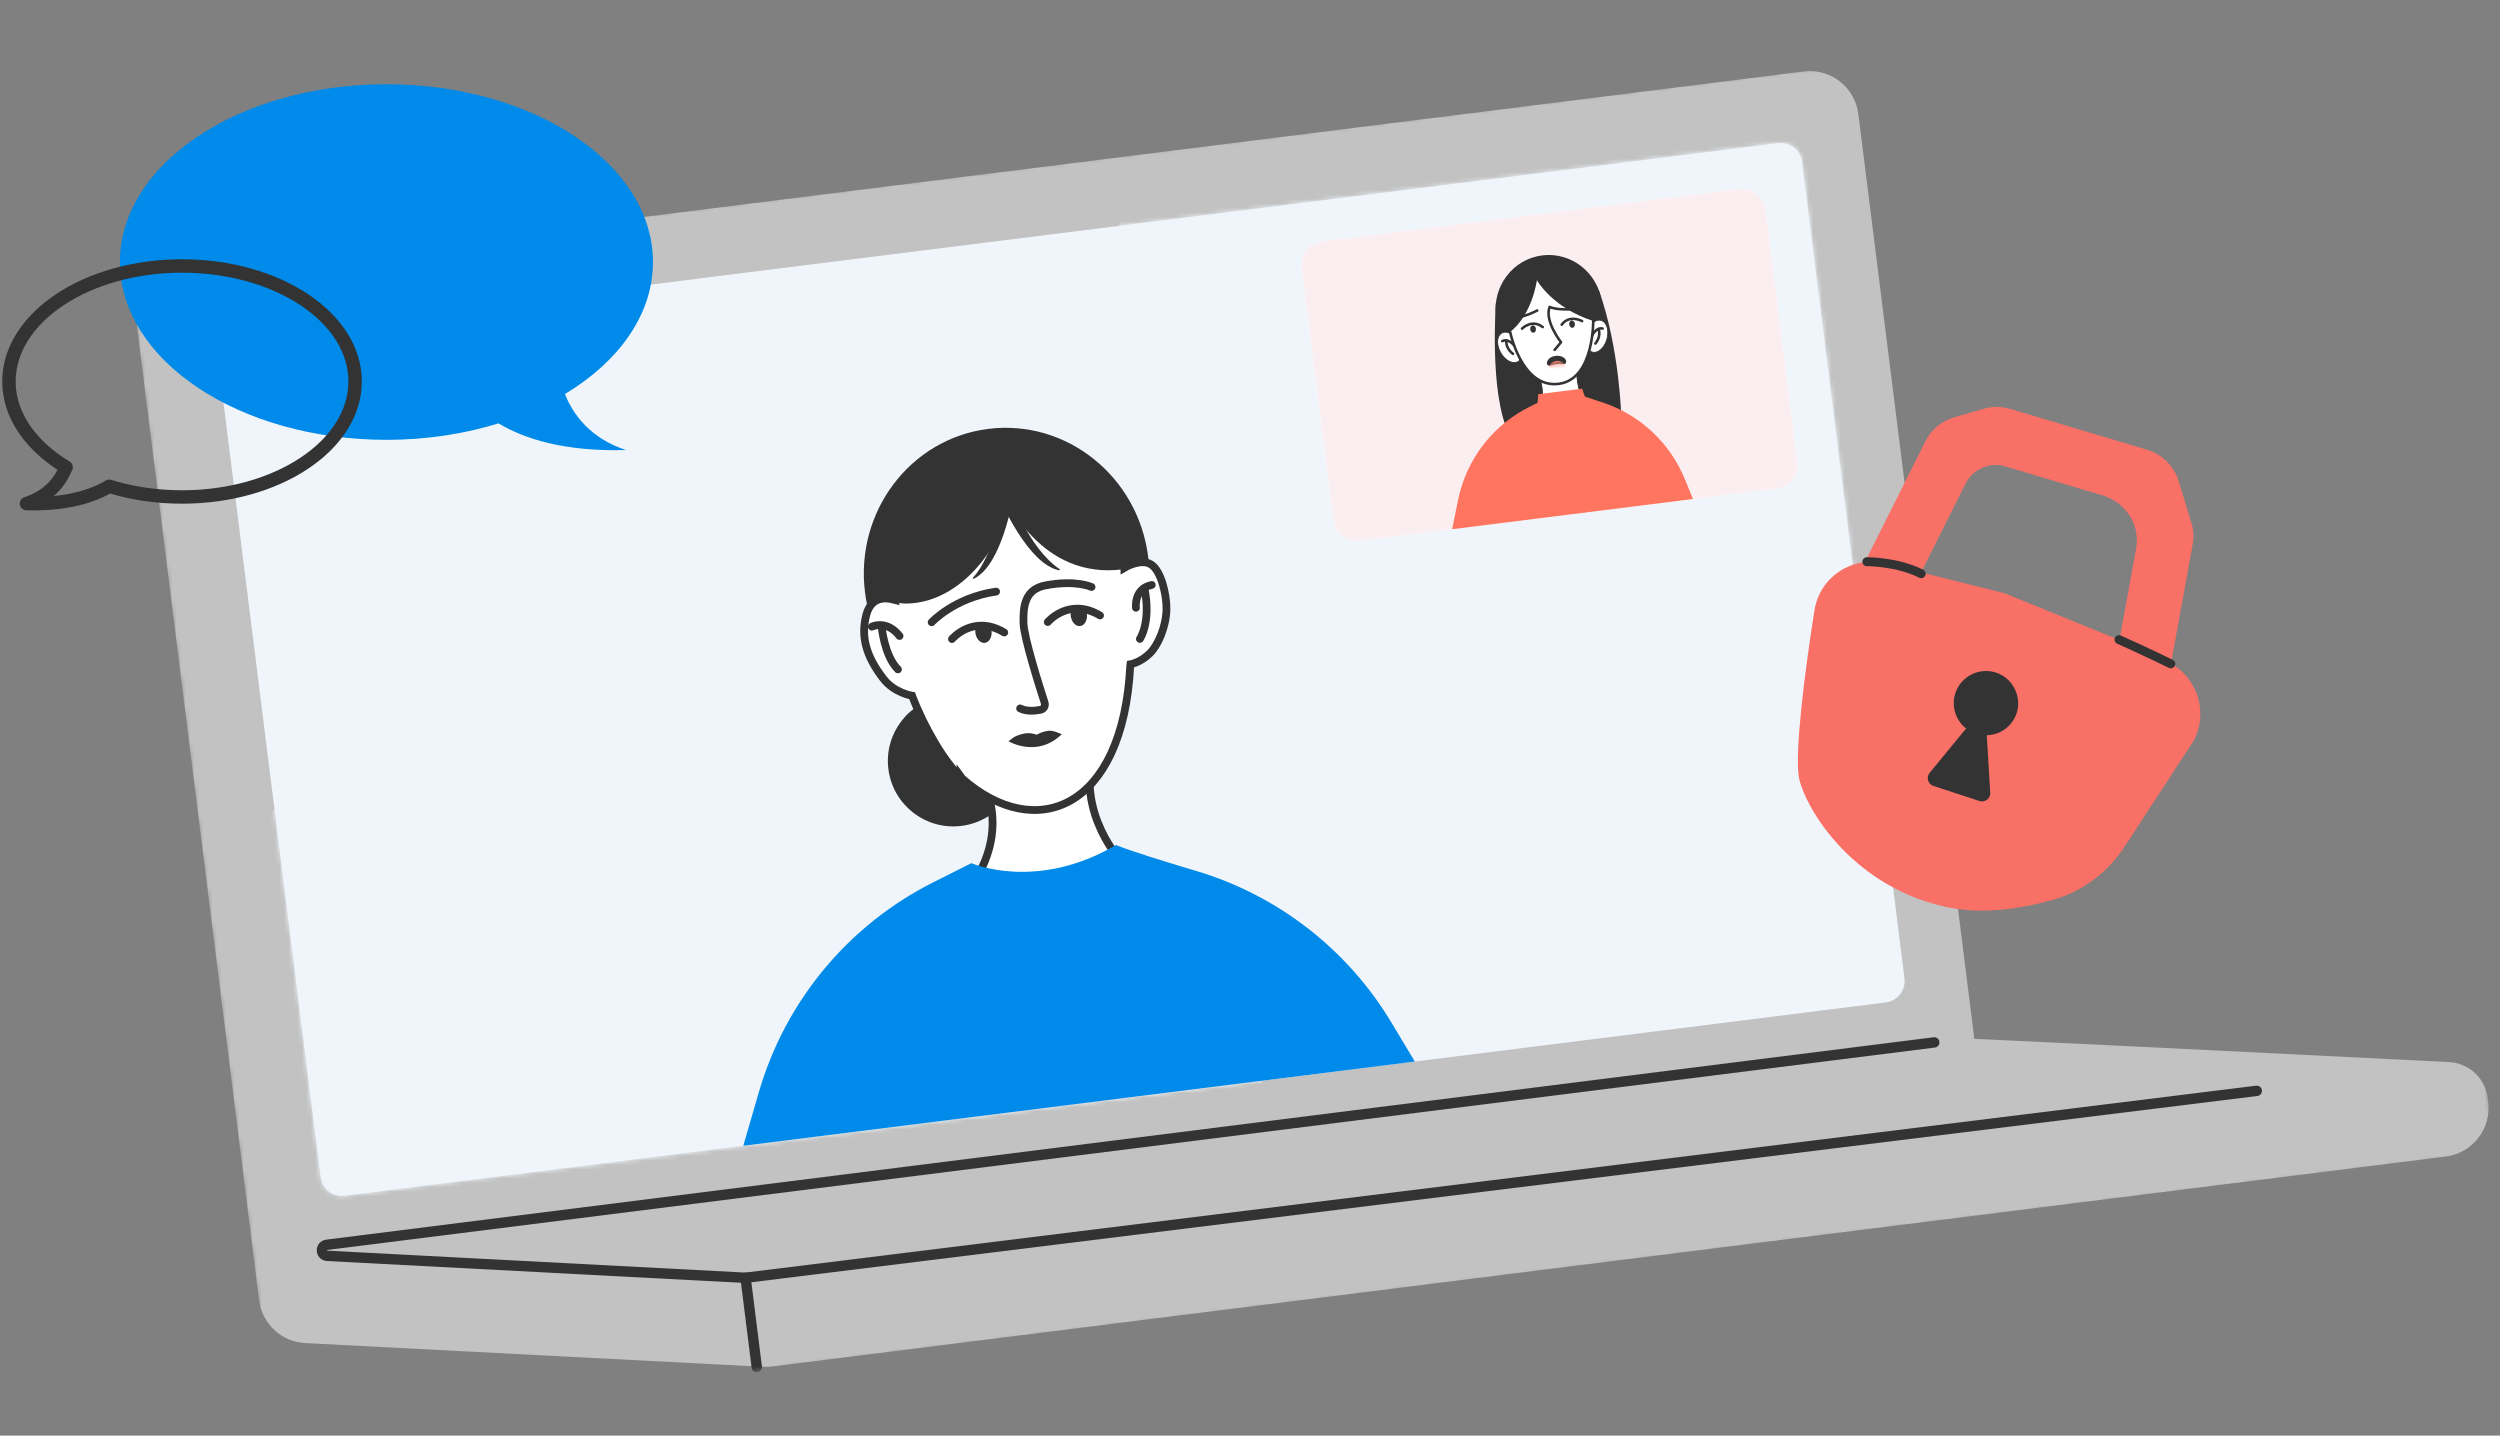 <svg width="559" height="321" viewBox="0 0 559 321" fill="none" xmlns="http://www.w3.org/2000/svg">
<rect x="0" y="0" width="559" height="321" fill="#808080" stroke="none"/>
<mask id="mask0_3732_15410" style="mask-type:luminance" maskUnits="userSpaceOnUse" x="29" y="0" width="530" height="321">
<path d="M525.738 0L29 62.298L61.336 320.13L558.074 257.832L525.738 0Z" fill="white"/>
</mask>
<g mask="url(#mask0_3732_15410)">
<path d="M403.306 15.98L40.219 61.516C34.228 62.268 29.97 67.748 30.723 73.756L57.935 290.729C58.595 295.995 62.939 300.04 68.229 300.311L170.367 305.604C171.19 305.653 172.004 305.621 172.82 305.518L546.86 258.608C552.85 257.857 557.109 252.377 556.356 246.369L556.249 245.518C555.694 241.091 552.052 237.705 547.597 237.482C525.789 236.386 463.642 233.295 441.46 232.287L415.525 25.496C414.772 19.488 409.303 15.228 403.301 15.981L403.306 15.98Z" fill="#C2C2C2"/>
<path d="M166.698 285.713L73.164 280.807C71.653 280.728 71.575 278.525 73.07 278.337L432.502 233.084" stroke="#333333" stroke-width="2.318" stroke-linecap="round" stroke-linejoin="round"/>
<path d="M169.21 305.644L166.71 285.711L504.619 243.911" stroke="#333333" stroke-width="2.318" stroke-linecap="round" stroke-linejoin="round"/>
<path d="M48.792 80.612L71.69 263.187C72.021 265.832 74.422 267.697 77.055 267.367L421.665 224.148C424.298 223.818 426.175 221.416 425.843 218.771L402.945 36.196C402.614 33.551 400.213 31.686 397.569 32.017L52.97 75.235C50.337 75.565 48.472 77.966 48.803 80.61L48.792 80.612Z" fill="#EFF5FB"/>
<mask id="mask1_3732_15410" style="mask-type:luminance" maskUnits="userSpaceOnUse" x="48" y="31" width="378" height="237">
<path d="M48.792 80.612L71.69 263.187C72.021 265.832 74.422 267.697 77.055 267.367L421.665 224.148C424.298 223.818 426.175 221.416 425.843 218.771L402.945 36.196C402.614 33.551 400.213 31.686 397.569 32.017L52.97 75.235C50.337 75.565 48.472 77.966 48.803 80.61L48.792 80.612Z" fill="white"/>
</mask>
<g mask="url(#mask1_3732_15410)">
<path d="M170.057 410.225C243.231 401.048 295.112 334.288 285.935 261.113C276.757 187.938 209.998 136.058 136.823 145.235C63.648 154.412 11.768 221.172 20.945 294.347C30.122 367.522 96.882 419.402 170.057 410.225Z" fill="#EFF5FB"/>
<path d="M399.803 170.106C472.978 160.929 524.858 94.17 515.681 20.995C506.504 -52.18 439.744 -104.061 366.57 -94.883C293.395 -85.706 241.514 -18.947 250.691 54.228C259.869 127.403 326.628 179.284 399.803 170.106Z" fill="#EFF5FB"/>
</g>
</g>
<path d="M388.854 42.295L295.649 53.984C292.746 54.349 290.689 56.995 291.054 59.898L298.13 116.32C298.494 119.224 301.14 121.28 304.043 120.916L397.249 109.227C400.152 108.863 402.208 106.216 401.844 103.313L394.768 46.891C394.404 43.988 391.758 41.931 388.854 42.295Z" fill="white"/>
<path d="M388.854 42.295L295.649 53.984C292.746 54.349 290.689 56.995 291.054 59.898L298.13 116.32C298.494 119.224 301.14 121.28 304.043 120.916L397.249 109.227C400.152 108.863 402.208 106.216 401.844 103.313L394.768 46.891C394.404 43.988 391.758 41.931 388.854 42.295Z" fill="#FAEEF0"/>
<path d="M229.122 160.777C246.427 158.607 258.643 142.4 256.407 124.572C254.172 106.744 238.332 94.055 221.027 96.226C203.722 98.396 191.506 114.603 193.742 132.431C195.978 150.259 211.817 162.947 229.122 160.777Z" fill="#333333" stroke="#333333" stroke-width="0.661" stroke-miterlimit="10"/>
<path d="M214.944 184.383C222.803 183.398 228.373 176.223 227.388 168.364C226.402 160.505 219.232 154.928 211.373 155.914C203.514 156.899 197.944 164.074 198.929 171.933C199.915 179.792 207.085 185.369 214.944 184.383Z" fill="#333333" stroke="#333333" stroke-width="0.579" stroke-miterlimit="10"/>
<path d="M219.062 173.548C219.062 173.548 226.359 183.956 217.729 197.284C226.743 206.764 251.953 194.055 251.953 194.055C251.953 194.055 241.57 183.952 244.021 170.43C231.57 173.732 219.075 173.559 219.075 173.559L219.062 173.548Z" fill="white" stroke="#333333" stroke-width="1.738" stroke-linecap="round" stroke-linejoin="round"/>
<path d="M215.124 174.042C211.302 170.668 206.57 162.548 203.943 155.567C203.943 155.567 199.995 154.964 197.513 151.748C193.56 146.626 192.458 142.221 193.708 137.475C194.777 133.422 197.932 133.669 199.271 133.962C199.615 134.048 199.847 134.129 199.883 134.137C199.807 133.907 192.882 112.585 208.323 103.466C221.371 95.762 233.896 98.828 239.701 102.182C251.262 108.872 251.416 126.955 251.416 126.955C251.416 126.955 255.083 124.767 257.372 126.208C259.661 127.65 260.867 133.034 260.825 136.187C260.764 140.125 258.926 144.28 257.118 146.071C254.993 148.172 252.75 148.535 252.75 148.535C252.75 148.535 252.73 148.654 252.722 148.871C251.091 180.983 231.593 188.579 215.12 174.055L215.117 174.032L215.124 174.042Z" fill="white" stroke="#333333" stroke-width="1.738" stroke-miterlimit="10" stroke-linecap="round"/>
<path d="M244.071 131.252C244.071 131.252 240.547 129.597 233.755 130.899C229.204 131.767 228.738 135.458 228.856 139.379C228.963 142.607 232.381 153.419 233.582 157.134C233.811 157.841 233.374 158.591 232.642 158.718C231.382 158.958 229.474 159.115 228.094 158.401" stroke="#333333" stroke-width="1.738" stroke-miterlimit="10" stroke-linecap="round"/>
<path d="M208.312 139.141C208.312 139.141 213.439 133.599 222.728 132.282" stroke="#333333" stroke-width="1.738" stroke-miterlimit="10" stroke-linecap="round"/>
<path d="M254.003 135.898C254.003 135.898 253.466 131.621 257.538 130.795" stroke="#333333" stroke-width="1.738" stroke-miterlimit="10" stroke-linecap="round"/>
<path d="M254.877 142.866C254.877 142.866 257.432 139.165 255.91 131.595" stroke="#333333" stroke-width="1.738" stroke-miterlimit="10" stroke-linecap="round"/>
<path d="M194.951 140.122C194.951 140.122 198.227 138.491 201.14 142.207" stroke="#333333" stroke-width="1.738" stroke-miterlimit="10" stroke-linecap="round"/>
<path d="M197.141 140.121C197.141 140.121 197.718 146.63 200.78 149.674" stroke="#333333" stroke-width="1.738" stroke-miterlimit="10" stroke-linecap="round"/>
<path d="M251.405 126.963C232.586 129.679 224.882 110.627 224.882 110.627C225.876 118.549 216.167 134.494 202.689 134.672C201.447 134.688 200.303 134.417 199.26 133.97C199.604 134.055 192.865 112.587 208.311 103.467C221.36 95.763 233.885 98.829 239.689 102.183C251.249 108.862 251.41 126.956 251.41 126.956L251.405 126.963Z" fill="#333333" stroke="#333333" stroke-width="0.579" stroke-miterlimit="10"/>
<path d="M226.789 109.722C226.528 111.414 224.071 126.367 217.743 129.409C217.577 129.488 217.441 129.284 217.559 129.158C218.394 128.271 220.012 126.176 221.551 122.105C223.809 116.129 223.55 110.391 223.47 109.286C223.457 109.183 223.552 109.101 223.648 109.124L226.661 109.54C226.745 109.553 226.814 109.638 226.801 109.721L226.789 109.722Z" fill="#333333"/>
<path d="M223.165 110.673C223.836 112.248 229.91 126.132 236.793 127.517C236.973 127.552 237.055 127.32 236.909 127.228C235.881 126.574 233.796 124.943 231.3 121.385C227.636 116.145 226.47 110.528 226.275 109.437C226.262 109.333 226.15 109.277 226.062 109.323L223.245 110.471C223.168 110.504 223.122 110.603 223.155 110.681L223.166 110.679L223.165 110.673Z" fill="#333333"/>
<path d="M237.425 164.163C231.89 169.575 225.494 165.741 225.494 165.741C227.018 164.487 227.508 164.437 228.522 164.14C230.075 163.671 231.393 164.125 231.817 164.293C232.313 164.004 233.159 163.582 234.289 163.417C235.556 163.235 236.85 164.007 237.425 164.163Z" fill="#333333"/>
<path d="M234.279 139.085C234.279 139.085 239.028 133.461 245.967 137.619" stroke="#333333" stroke-width="1.738" stroke-miterlimit="10" stroke-linecap="round"/>
<path d="M212.864 142.891C212.864 142.891 217.613 137.268 224.552 141.426" stroke="#333333" stroke-width="1.738" stroke-miterlimit="10" stroke-linecap="round"/>
<path d="M243.028 137.275C243.2 138.649 242.534 139.86 241.534 139.985C240.534 140.11 239.589 139.096 239.417 137.728C239.246 136.359 240.016 135.983 241.016 135.857C242.017 135.732 242.855 135.901 243.028 137.275Z" fill="#333333"/>
<path d="M221.706 141.035C221.878 142.409 221.212 143.62 220.212 143.745C219.212 143.871 218.267 142.856 218.095 141.488C217.924 140.12 218.694 139.743 219.694 139.617C220.695 139.492 221.534 139.661 221.706 141.035Z" fill="#333333"/>
<path d="M217.192 193.001C217.192 193.001 231.737 199.411 249.526 188.946C252.89 190.3 259.861 192.479 267.389 194.718C285.67 200.151 301.258 212.228 311.082 228.579L316.358 237.36L166.202 256.192L169.672 244.235C175.586 223.832 189.716 206.818 208.689 197.28L217.193 193.007L217.192 192.996L217.192 193.001Z" fill="#008AE9"/>
<path d="M334.483 67.771C334.483 67.771 333.012 87.752 337.286 96.729C348.065 95.377 362.512 93.186 362.512 93.186C362.512 93.186 362.149 77.768 357.498 64.897C347.223 63.19 334.483 67.771 334.483 67.771Z" fill="#333333"/>
<path d="M342.576 79.358C342.576 79.358 345.783 86.162 344.691 90.451L337.286 96.729L351.827 104.231L361.683 91.742L354.023 89.012C352.011 87.121 352.429 77.509 352.429 77.509L342.577 79.37L342.576 79.358Z" fill="white" stroke="#333333" stroke-width="0.197" stroke-linecap="round" stroke-linejoin="round"/>
<path d="M347.869 81.287C354.411 80.467 359.039 74.385 358.202 67.711C357.365 61.036 351.379 56.286 344.836 57.106C338.294 57.927 333.667 64.008 334.504 70.683C335.341 77.358 341.326 82.108 347.869 81.287Z" fill="#333333"/>
<path d="M339.425 80.869C340.57 80.217 340.681 78.264 339.683 76.498C338.684 74.731 336.942 73.828 335.803 74.479C334.658 75.131 334.547 77.083 335.545 78.85C336.544 80.617 338.286 81.52 339.425 80.869Z" fill="white" stroke="#333333" stroke-width="0.185" stroke-linecap="round" stroke-linejoin="round"/>
<path d="M338.545 77.201C338.545 77.201 337.28 75.596 335.906 76.276L338.545 77.201Z" fill="white"/>
<path d="M338.545 77.201C338.545 77.201 337.28 75.596 335.906 76.276" stroke="#333333" stroke-width="0.579" stroke-linecap="round" stroke-linejoin="round"/>
<path d="M338.307 79.123C338.307 79.123 336.616 77.986 336.84 76.136L338.307 79.123Z" fill="white"/>
<path d="M338.307 79.123C338.307 79.123 336.616 77.986 336.84 76.136" stroke="#333333" stroke-width="0.579" stroke-linecap="round" stroke-linejoin="round"/>
<path d="M359.311 75.811C359.848 73.852 359.252 71.988 357.982 71.639C356.712 71.29 355.253 72.601 354.721 74.553C354.184 76.513 354.78 78.377 356.05 78.726C357.32 79.074 358.779 77.764 359.311 75.811Z" fill="white" stroke="#333333" stroke-width="0.185" stroke-linecap="round" stroke-linejoin="round"/>
<path d="M356.255 71.325C356.255 71.325 356.575 84.82 348.52 85.831C340.052 86.893 337.53 73.673 337.53 73.673L337.572 69.492L341.538 60.936L347.075 60.242L356.52 69.02" fill="white"/>
<path d="M356.255 71.325C356.255 71.325 356.575 84.82 348.52 85.831C340.052 86.893 337.53 73.673 337.53 73.673L337.572 69.492L341.538 60.936L347.075 60.242L356.52 69.02" stroke="#333333" stroke-width="0.579" stroke-linecap="round" stroke-linejoin="round"/>
<path d="M356.022 75.009C356.022 75.009 356.85 73.142 358.35 73.462L356.022 75.009Z" fill="white"/>
<path d="M356.022 75.009C356.022 75.009 356.85 73.142 358.35 73.462" stroke="#333333" stroke-width="0.579" stroke-linecap="round" stroke-linejoin="round"/>
<path d="M356.733 76.812C356.733 76.812 358.09 75.293 357.422 73.555L356.733 76.812Z" fill="white"/>
<path d="M356.733 76.812C356.733 76.812 358.09 75.293 357.422 73.555" stroke="#333333" stroke-width="0.579" stroke-linecap="round" stroke-linejoin="round"/>
<path d="M353.711 68.969C353.711 68.969 348.814 69.641 346.498 68.63C345.281 71.778 349.041 76.521 349.041 76.521L347.621 78.235" fill="white"/>
<path d="M353.711 68.969C353.711 68.969 348.814 69.641 346.498 68.63C345.281 71.778 349.041 76.521 349.041 76.521L347.621 78.235" stroke="#333333" stroke-width="0.579" stroke-linecap="round" stroke-linejoin="round"/>
<path d="M343.719 69.428C343.719 69.428 341.371 70.727 339.008 71.023L343.719 69.428Z" fill="white"/>
<path d="M343.719 69.428C343.719 69.428 341.371 70.727 339.008 71.023" stroke="#333333" stroke-width="0.579" stroke-linecap="round" stroke-linejoin="round"/>
<path d="M340.327 73.485C340.327 73.485 342.521 71.237 344.949 73.133L340.327 73.485Z" fill="white"/>
<path d="M340.327 73.485C340.327 73.485 342.521 71.237 344.949 73.133" stroke="#333333" stroke-width="0.579" stroke-linecap="round" stroke-linejoin="round"/>
<path d="M353.757 71.801C353.757 71.801 350.968 70.235 349.191 72.601L353.757 71.801Z" fill="white"/>
<path d="M353.757 71.801C353.757 71.801 350.968 70.235 349.191 72.601" stroke="#333333" stroke-width="0.579" stroke-linecap="round" stroke-linejoin="round"/>
<path d="M345.957 81.504C345.701 81.133 346.064 79.797 347.824 79.576C349.399 79.379 350.359 80.333 350.182 81.009C350.004 81.691 349.404 81.235 348.053 81.404C346.702 81.574 346.338 82.069 345.957 81.504Z" fill="#333333"/>
<path d="M343.636 62.623C343.636 62.623 346.98 68.797 356.364 71.819C358.392 70.998 356.849 66.052 356.849 66.052L349.455 58.355L337.472 61.055C337.472 61.055 335.828 70.855 337.525 74.333C342.669 70.412 343.654 62.621 343.654 62.621L343.642 62.623L343.636 62.623Z" fill="#333333"/>
<path d="M343.962 88.131L353.759 86.902L354.373 88.682L358.327 89.985C366.646 92.714 373.342 98.94 376.681 107.03L378.553 111.577L324.707 118.33L326.021 111.812C327.871 102.681 333.865 94.927 342.23 90.847L343.793 90.085L343.963 88.136L343.962 88.125L343.962 88.131Z" fill="#FF755F"/>
<mask id="mask2_3732_15410" style="mask-type:luminance" maskUnits="userSpaceOnUse" x="345" y="79" width="6" height="3">
<path d="M345.957 81.504C345.701 81.133 346.064 79.797 347.824 79.576C349.399 79.379 350.359 80.333 350.182 81.009C350.004 81.691 349.404 81.235 348.053 81.404C346.702 81.574 346.338 82.069 345.957 81.504Z" fill="white"/>
</mask>
<g mask="url(#mask2_3732_15410)">
<path d="M348.509 84.67C349.607 84.532 350.381 83.53 350.243 82.432C350.106 81.334 349.103 80.554 348.01 80.691C346.918 80.828 346.139 81.831 346.276 82.929C346.414 84.027 347.417 84.807 348.509 84.67Z" fill="#FF8773"/>
</g>
<path d="M342.899 74.394C343.25 74.35 343.491 73.947 343.435 73.498C343.378 73.05 343.045 72.718 342.694 72.762C342.344 72.806 342.103 73.21 342.159 73.658C342.215 74.106 342.549 74.438 342.899 74.394Z" fill="#333333"/>
<path d="M351.614 73.301C351.965 73.257 352.206 72.853 352.15 72.405C352.094 71.957 351.76 71.625 351.41 71.669C351.059 71.713 350.818 72.117 350.874 72.565C350.931 73.013 351.264 73.345 351.614 73.301Z" fill="#333333"/>
<path d="M126.307 88.114C138.399 80.844 146 70.305 146 58.592C145.988 36.634 119.305 18.837 86.393 18.837C53.48 18.837 26.81 36.634 26.81 58.592C26.81 80.55 53.493 98.347 86.405 98.347C95.365 98.347 103.847 97.025 111.472 94.662C117.188 98.102 126.123 101.002 139.966 100.635C132.071 98.016 128.204 92.839 126.319 88.114H126.307Z" fill="#008AE9"/>
<path d="M14.79 104.478C6.945 99.754 2 92.912 2 85.299C2 71.04 19.331 59.473 40.702 59.473C62.085 59.473 79.404 71.04 79.404 85.299C79.404 99.558 62.072 111.125 40.702 111.125C34.888 111.125 29.368 110.268 24.423 108.726C20.715 110.953 14.901 112.838 5.917 112.606C11.045 110.904 13.554 107.538 14.778 104.478H14.79Z" stroke="#333333" stroke-width="3" stroke-linecap="round" stroke-linejoin="round"/>
<path d="M485.695 148.511C485.523 148.075 485.181 147.708 484.712 147.516L448.301 132.681C448.226 132.648 448.145 132.622 448.063 132.606L421.651 126.007C414.264 124.136 406.878 128.965 405.71 136.507C403.445 150.731 401.304 168.383 402.215 173.7C403.269 179.827 413.265 197.607 434.312 202.612C443.189 204.723 451.805 203.106 458.346 201.404C465.225 199.618 471.163 195.3 475.042 189.345L490.547 165.552C493.752 159.38 491.445 151.99 485.692 148.511H485.695Z" fill="#F97066"/>
<path d="M445.014 177.247L444.246 164.4C447.279 164.342 450.084 162.341 450.989 159.246C452.033 155.657 450.038 151.733 446.527 150.461C442.701 149.074 438.471 151.157 437.215 154.993C436.245 157.954 437.328 161.114 439.623 162.887L431.458 172.818C430.638 173.821 431.078 175.334 432.308 175.737L442.613 179.108C443.846 179.512 445.099 178.542 445.021 177.254L445.014 177.247Z" fill="#333333"/>
<path d="M423.577 139.957L412.641 134.328L430.495 98.759C431.771 96.1 434.126 94.141 437 93.298L443.417 91.434C445.385 90.852 447.5 90.855 449.498 91.444L480.069 100.558C483.482 101.606 486.17 104.261 487.176 107.665L489.981 116.851C490.485 118.452 490.592 120.199 490.257 121.858L485.149 149.953C484.898 151.326 483.587 152.241 482.213 152L472.605 150.324L477.632 122.659C477.918 121.084 477.837 119.463 477.394 117.924C476.327 114.501 473.704 111.866 470.288 110.818L448.395 104.277C446.999 103.861 445.519 103.854 444.123 104.268C442.115 104.856 440.439 106.256 439.505 108.127L423.577 139.96V139.957Z" fill="#F97066"/>
<path d="M473.812 143.015C473.812 143.015 480.99 146.243 485.389 148.443" stroke="#333333" stroke-width="2" stroke-linecap="round" stroke-linejoin="round"/>
<path d="M417.431 125.597C417.431 125.597 424.157 125.548 429.578 128.285" stroke="#333333" stroke-width="2" stroke-linecap="round" stroke-linejoin="round"/>
</svg>
